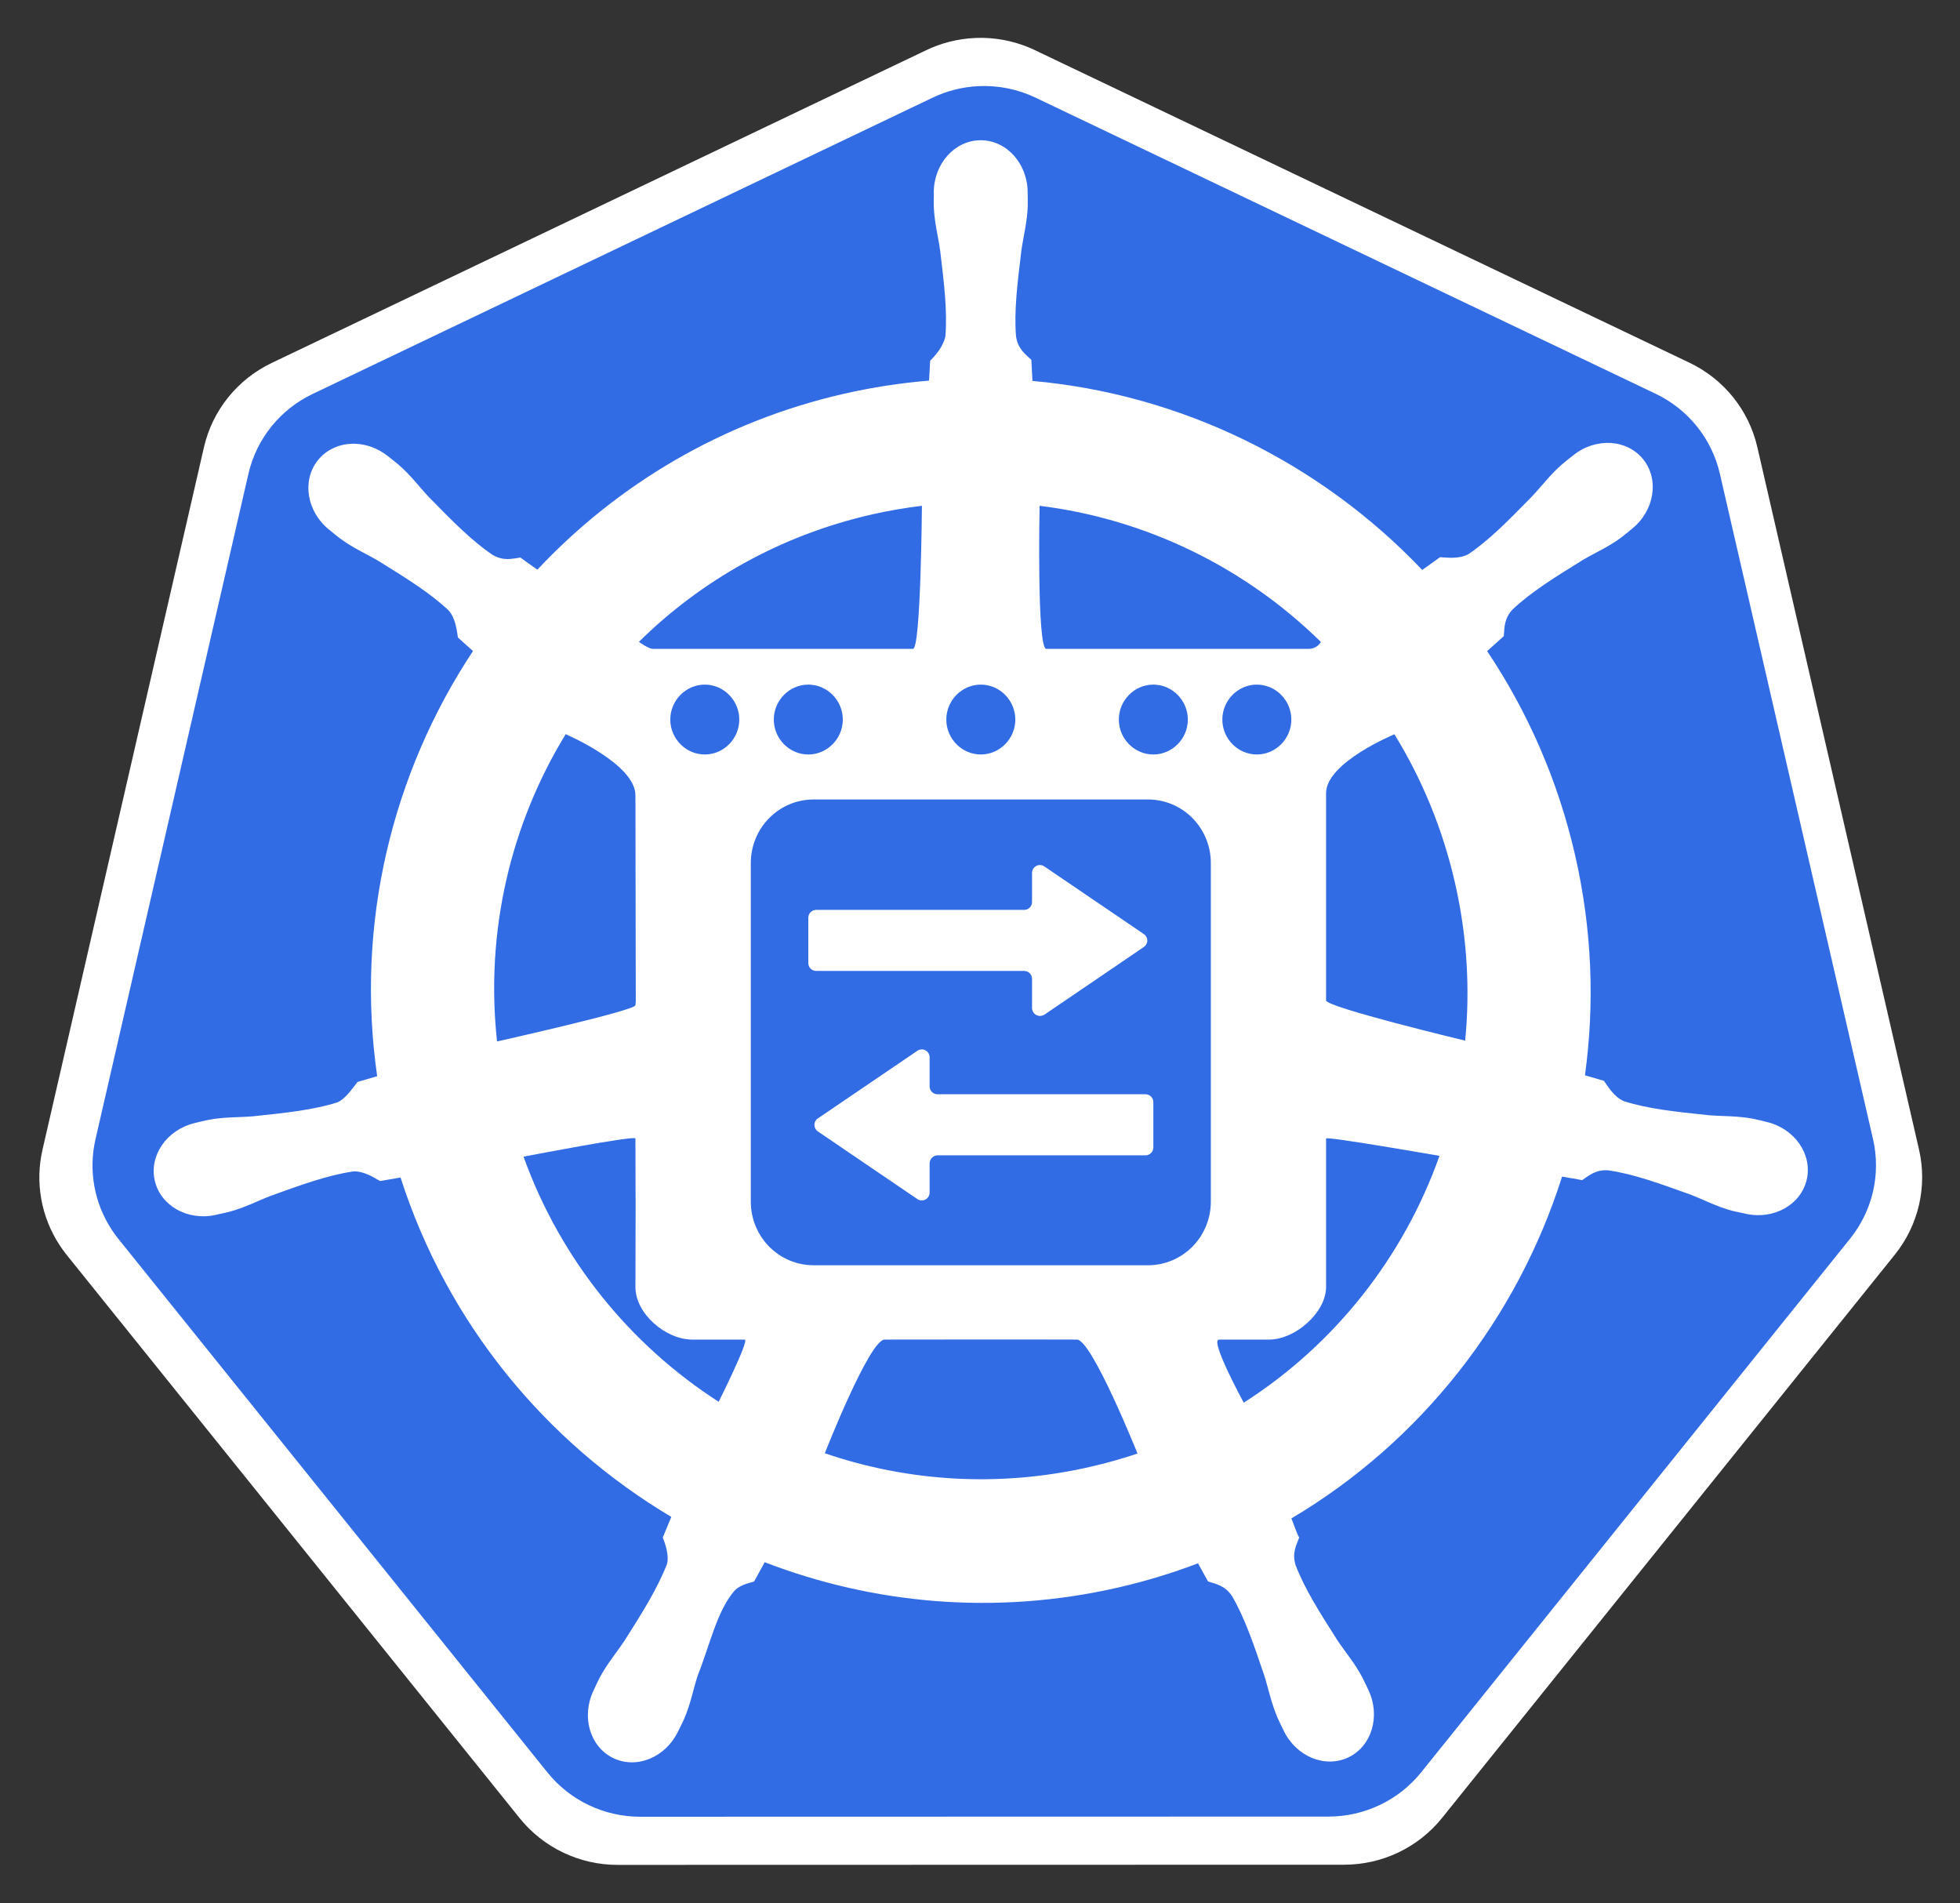 <svg xmlns="http://www.w3.org/2000/svg" role="img" viewBox="6.90 13.90 499.20 484.70"><rect x="6.90" y="13.90" width="499.20" height="484.70" fill="#333333" stroke="none"/><style>svg {fill-rule:evenodd;clip-rule:evenodd;stroke-linejoin:round;stroke-miterlimit:2}</style><g transform="translate(-3 -589)"><g id="ovn-kubernetes-icon-color" transform="translate(-2806.08 589.5)"><path fill="none" d="M2810 0h512v512h-512z"/><g id="ovn-k8s-border" transform="translate(2825.62 -79.207) scale(.171)"><path fill="#fff" fill-rule="nonzero" d="M1396.16 599.804c-24.79 1.249-49.08 7.396-71.45 18.079L349.785 1083.69c-51.082 24.39-88.251 70.61-100.872 125.43L8.391 2255.44c-11.216 48.68-2.079 99.86 25.311 141.76 3.289 5.07 6.826 9.98 10.599 14.71l674.807 838.98c35.36 43.95 89.068 69.58 145.76 69.57l1082.162-.25c56.67.04 110.37-25.54 145.76-69.45l674.56-839.1c35.37-43.97 48.65-101.63 36.03-156.47l-240.89-1046.32c-12.63-54.82-49.79-101.04-100.88-125.43l-975.05-465.557c-28.13-13.438-59.22-19.656-90.4-18.079z" transform="translate(-1.481 -1.608)" id="path3055-3"/><path fill="#326ce5" fill-rule="nonzero" d="M1396.68 658.594c-23.48 1.183-46.49 7.006-67.67 17.126l-923.509 441.26c-48.388 23.11-83.596 66.89-95.551 118.82L82.115 2226.98c-10.625 46.12-1.97 94.6 23.976 134.29 3.116 4.81 6.466 9.46 10.04 13.94l639.212 794.76c33.495 41.63 84.37 65.92 138.071 65.91l1025.076-.24c53.68.04 104.56-24.2 138.07-65.79l638.98-794.88c33.51-41.65 46.09-96.27 34.13-148.23l-228.18-991.18c-11.96-51.93-47.17-95.71-95.56-118.82l-923.62-441.02c-26.64-12.73-56.09-18.619-85.63-17.126z" transform="translate(3.719 11.282)" id="path3055"/><g fill="#fff" transform="translate(-5.122)"><path id="path3059" d="M1409.45 750.419c38.62-.004 69.93 34.904 69.93 77.973.02 6.106.36 14.311.15 19.958-.92 24.841-6.33 43.848-9.57 66.735-5.89 48.985-10.96 89.595-7.92 127.335 2.76 18.89 13.76 26.34 22.86 35.09.21 5.08 1.02 22 1.64 31.35 222.35 19.83 428.85 121.88 580.52 281.51l26.6-19.05c9.02.53 28.88 3.27 42.44-4.65 31.3-21.15 59.8-50.47 94.29-85.63 15.8-16.82 27.4-32.84 46.17-49.06 4.29-3.7 10.77-8.65 15.54-12.44 33.55-26.86 80.21-23.99 104.3 6.31 24.08 30.3 16.36 76.61-17.18 103.47-4.74 3.82-10.89 9.11-15.4 12.45-19.92 14.76-38.27 22.33-58.12 34.05-41.83 25.93-76.51 47.42-104.01 73.34-12.99 13.95-12.01 27.14-13.14 39.74-3.88 3.58-17.56 15.73-24.81 22.35 60.28 90.04 105.48 192.26 131.05 304.01 25.34 110.72 29.28 221.38 14.64 327.7l28.25 8.24c5.07 7.21 15.51 24.74 30.18 30.45 35.98 11.37 76.48 15.56 125.37 20.7 22.95 1.91 42.75.77 67.08 5.39 5.83 1.11 14.33 3.43 20.32 4.8 41.22 9.98 67.7 48.03 59.19 85.5-8.52 37.47-48.8 60.24-90.27 51.28-.3-.07-.73-.08-1.05-.15-.47-.1-.87-.33-1.33-.45-5.78-1.27-13.03-2.53-18.08-3.89-23.93-6.43-41.25-16.03-62.76-24.3-46.27-16.66-84.59-30.57-121.93-35.99-18.96-1.5-28.64 7.58-39.15 14.55-5.11-1.03-20.85-3.83-29.89-5.25-67.01 211.36-209.69 394.37-403.14 509.01 3.34 8.1 9 25.31 11.65 28.36-4.42 11.84-11.05 23.16-5.37 41.38 13.57 35.33 35.52 69.86 62 111.43 12.82 19.21 25.94 33.97 37.51 55.95 2.77 5.26 6.43 13.33 9.11 18.89 17.98 38.59 4.79 83.05-29.73 99.74-34.8 16.83-78.06-.94-96.69-39.74-2.66-5.49-6.39-12.81-8.65-18-9.91-22.78-13.37-42.31-20.34-64.35-15.87-46.69-28.9-85.35-47.95-118.03-10.66-15.81-23.74-17.82-35.72-21.73-2.21-3.84-10.49-19.08-14.94-27-38.63 14.65-78.59 26.85-119.98 36.28-181.46 41.35-363.11 24.59-525.38-37.93l-15.85 28.79c-11.79 3.17-23.16 6.38-30.13 14.73-25.47 30.5-35.63 79.46-54.137 126.11-6.967 22.03-10.265 41.54-20.173 64.33-2.243 5.15-6.013 12.37-8.672 17.85-.018.05.019.11 0 .15-.026.05-.118.09-.145.14-18.662 38.68-61.782 56.38-96.524 39.6-34.525-16.69-47.719-61.13-29.746-99.73 2.672-5.56 6.209-13.64 8.977-18.91 11.568-21.98 24.681-36.88 37.5-56.09 26.474-41.57 49.714-78.86 63.288-114.19 3.41-11.73-1.632-27.79-6.21-39.67l12.709-30.6c-186.146-110.71-333.165-287.15-403.311-505.43l-30.47 5.25c-8.172-4.59-24.609-15.47-40.202-14.25-37.336 5.43-75.656 19.34-121.927 36-21.508 8.27-38.833 17.71-62.757 24.14-5.056 1.35-12.302 2.77-18.082 4.05-.465.11-.883.34-1.351.45-.312.07-.747.08-1.046.15-41.465 8.97-81.724-13.81-90.25-51.29-8.525-37.46 17.951-75.5 59.169-85.5.307-.06.727-.21 1.046-.29.204-.04.391-.1.595-.14 5.86-1.38 13.322-3.34 18.677-4.36 24.334-4.63 44.148-3.48 67.101-5.39 48.889-5.15 89.387-9.33 125.369-20.7 11.409-4.7 22.317-20.44 30.035-30.44l29.279-8.56c-32.816-228.1 22.725-451.96 142.712-633.2l-22.426-20.1c-1.429-8.76-3.305-29.01-14.044-40.5-27.502-25.92-62.165-47.41-103.989-73.34-19.852-11.72-38.055-19.27-57.979-34.04-4.238-3.14-9.885-7.95-14.495-11.7-.343-.27-.706-.47-1.046-.75-33.552-26.84-41.257-73.17-17.181-103.48 13.543-17.05 34.229-25.48 55.727-24.74 16.72.58 34.033 6.69 48.712 18.44 4.77 3.79 11.277 8.77 15.541 12.45 18.776 16.21 30.223 32.22 46.026 49.04 34.489 35.16 62.993 64.35 94.288 85.5 16.436 9.61 29.052 5.73 41.538 4.03 4.018 2.98 17.534 12.72 25.257 18.01 119.026-126.76 275.357-220.64 456.927-262.02 42.2-9.61 84.45-16 126.42-19.49l1.64-29.69c9.31-9.05 19.76-22.07 22.72-36.3 3.04-37.74-1.89-78.35-7.77-127.334-3.25-22.887-8.64-41.895-9.56-66.736-.19-5.095.09-12.151.14-18.004-.01-.657-.14-1.292-.14-1.953-.01-43.069 31.31-77.97 69.93-77.974zM895.184 1725.98c0-46.79-103.908-91-103.908-91-81.509 133.28-120.121 293.14-102.203 457.59 0 0 206.111-46.09 206.111-53.93 0-1.94.525-3.89.525-5.94 0-30.96-.525-298.35-.525-306.72zm0 511.08c0-5.11-166.665 27.07-166.665 27.07 55.715 154.72 159.872 280.83 290.631 365.05 0 0 46.44-92.63 38.8-92.63h-78.128c-39.544 0-84.638-38.59-84.638-78.13 0-29.19.292-95.83.292-123.7 0 0-.292-45.3-.292-97.66zm371.106 299.49c-22.59 0-89.04 169.28-89.04 169.28 122.85 42.01 258.51 51.41 394.62 20.39 24.28-5.53 48.02-12.19 71.12-19.96 0 0-67.99-169.6-90.23-169.71-64.09-.32-263.89 0-286.47 0zm498.06 0c-14.29 0 36.89 93.98 36.89 93.98 136.26-87.12 238.23-217.32 291.52-367.6 0 0-168.9-29.49-168.9-25.87v221.03c0 38.43-46.21 78.46-84.64 78.46h-74.87zm159.51-505.1c0 10.12 207.16 59.91 207.16 59.91 7.49-76.62 2.94-155.89-15.24-235.31-18.39-80.39-49.29-154.54-90.1-220.93 0 0-101.82 41.82-101.82 87.6v308.73zm-26.04-523.58c13.09 0 18.32-10.27 18.32-10.27-112.75-110.82-259.88-183.13-418.98-202.77 0 0-4.34 213.04 10.02 213.04h390.64zm-589.21 0c11.71 0 13.28-213.04 13.28-213.04-24.79 3.01-49.68 7.23-74.57 12.9-136.27 31.06-254.526 98.49-346.971 189.73 0 0 14.354 10.41 20.878 10.41h387.383zm-310.121 53.27c-28.192 0-51.39 23.49-51.39 52.03 0 28.54 23.198 52.02 51.39 52.02 28.191 0 51.391-23.48 51.391-52.02 0-28.54-23.2-52.03-51.391-52.03zm154.171 0c-28.19 0-51.39 23.49-51.39 52.03 0 28.54 23.2 52.02 51.39 52.02s51.39-23.48 51.39-52.02c0-28.54-23.2-52.03-51.39-52.03zm668.07 0c-28.19 0-51.39 23.49-51.39 52.03 0 28.54 23.2 52.02 51.39 52.02s51.39-23.48 51.39-52.02c0-28.54-23.2-52.03-51.39-52.03zm-411.12 0c-28.19 0-51.39 23.49-51.39 52.03 0 28.54 23.2 52.02 51.39 52.02s51.39-23.48 51.39-52.02c0-28.54-23.2-52.03-51.39-52.03zm-248.89 171.05c-51.93 0-93.71 42.3-93.71 94.87v503.89c0 52.57 41.78 94.91 93.71 94.91h497.74c51.93 0 93.75-42.34 93.75-94.91v-503.89c0-52.57-41.82-94.87-93.75-94.87h-497.74zm505.84-171.05c-28.19 0-51.39 23.49-51.39 52.03 0 28.54 23.2 52.02 51.39 52.02s51.39-23.48 51.39-52.02c0-28.54-23.2-52.03-51.39-52.03z"/><g fill-rule="nonzero" transform="matrix(17.13 0 0 17.342 -2025.92 -1688.55)"><path id="rect5" d="M206.079 203c-.209-.141-.481-.156-.704-.039-.224.118-.365.347-.365.598v2.499c0 .179-.071.35-.199.477-.128.126-.302.197-.483.197h-18.087c-.181 0-.355.071-.484.198-.128.127-.2.299-.2.479v3.891c0 .179.072.35.2.477s.302.198.483.198h18.088c.377 0 .682.302.682.674v2.504c0 .254.143.488.37.607.228.119.503.104.716-.039 1.543-1.037 4.188-2.812 4.188-2.812s2.974-2 4.455-2.995c.184-.124.294-.33.294-.55 0-.22-.11-.426-.294-.549-1.482-.995-4.455-2.992-4.455-2.992s-2.664-1.788-4.205-2.823z"/><path id="rect6" d="M195.039 218.832c.209-.141.48-.155.703-.039.223.117.363.346.363.596v2.503c0 .179.072.35.2.476.128.127.301.198.482.198h18.088c.18 0 .354.071.482.197s.2.298.2.476v3.899c0 .178-.072.35-.2.476s-.302.197-.482.197h-18.074c-.184 0-.362.073-.492.202-.131.129-.204.304-.204.486v2.51c0 .25-.14.479-.363.596-.223.117-.494.102-.703-.038-1.54-1.035-4.207-2.825-4.207-2.825s-2.96-1.989-4.446-2.987c-.186-.126-.298-.334-.298-.558 0-.223.112-.431.299-.557 1.485-.997 4.445-2.983 4.445-2.983s2.667-1.791 4.207-2.825z"/></g></g></g></g></g></svg>